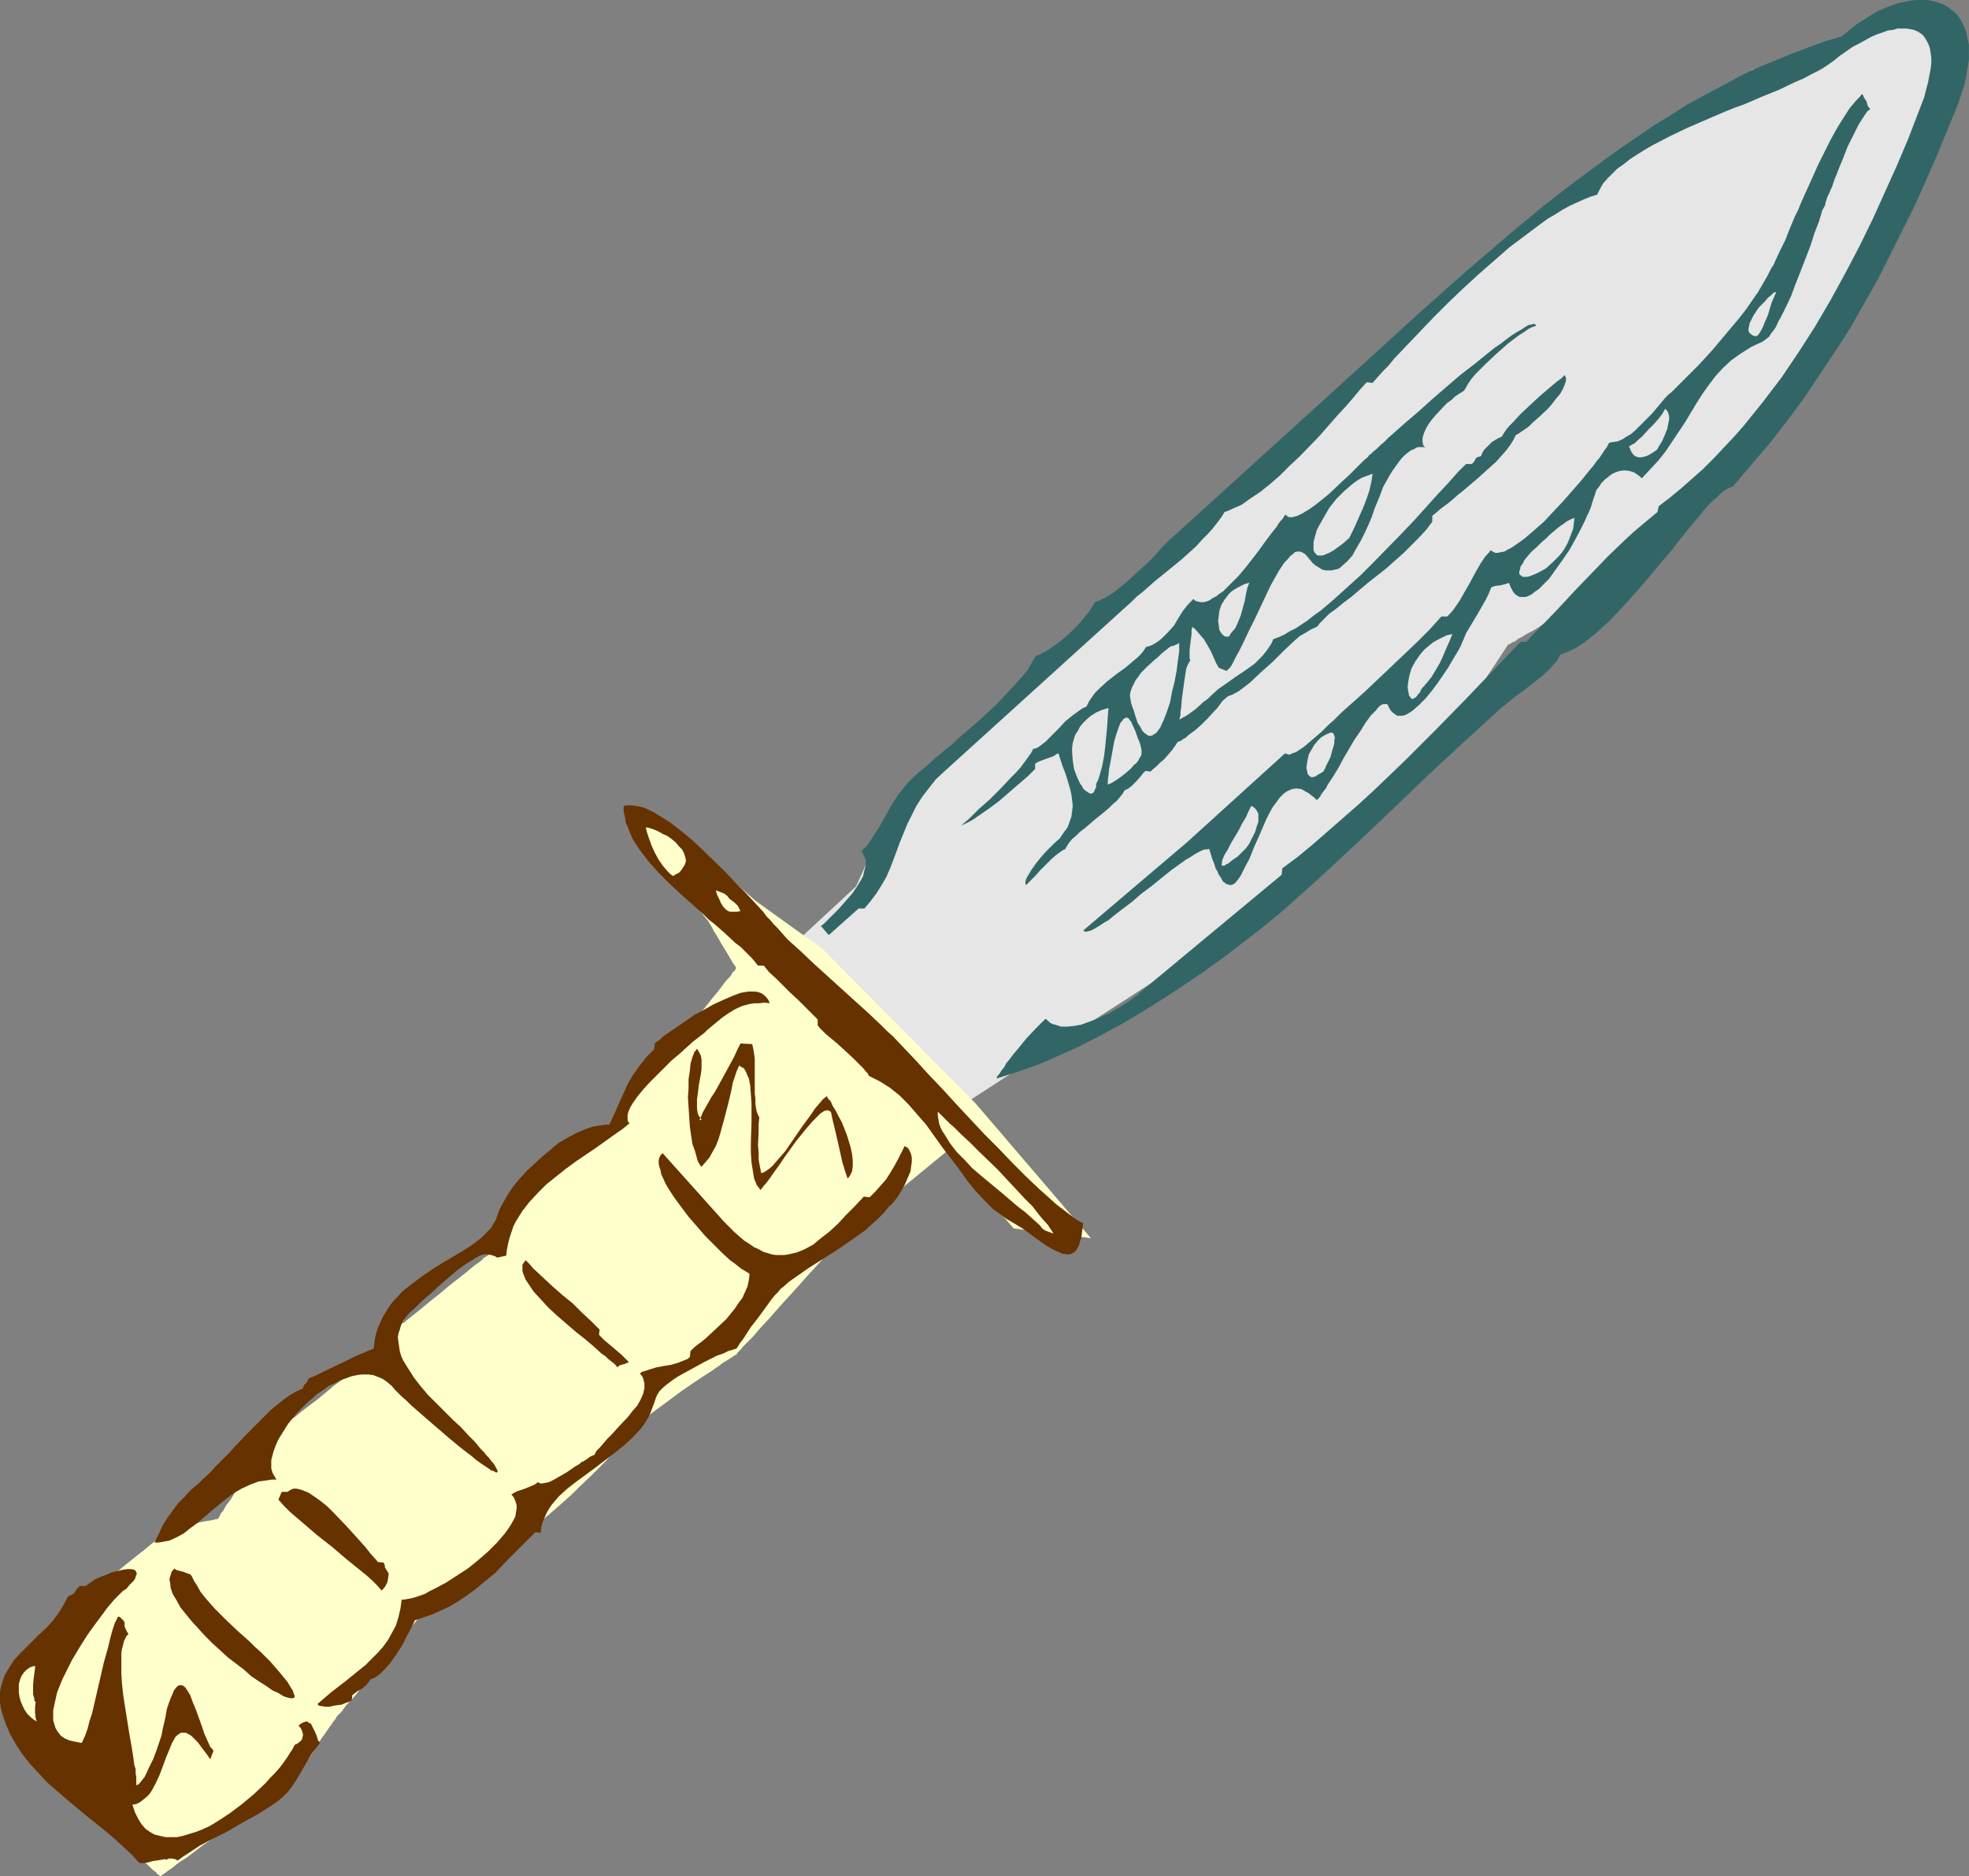 <?xml version="1.0" encoding="UTF-8" standalone="no"?>
<svg
   version="1.0"
   width="129.724mm"
   height="123.604mm"
   id="svg28"
   sodipodi:docname="Knife 4.wmf"
   xmlns:inkscape="http://www.inkscape.org/namespaces/inkscape"
   xmlns:sodipodi="http://sodipodi.sourceforge.net/DTD/sodipodi-0.dtd"
   xmlns="http://www.w3.org/2000/svg"
   xmlns:svg="http://www.w3.org/2000/svg">
  <rect width="100%" height="100%" fill="#808080" stroke="none"/>
  <sodipodi:namedview
     id="namedview28"
     pagecolor="#ffffff"
     bordercolor="#000000"
     borderopacity="0.25"
     inkscape:showpageshadow="2"
     inkscape:pageopacity="0.0"
     inkscape:pagecheckerboard="0"
     inkscape:deskcolor="#d1d1d1"
     inkscape:document-units="mm" />
  <defs
     id="defs1">
    <pattern
       id="WMFhbasepattern"
       patternUnits="userSpaceOnUse"
       width="6"
       height="6"
       x="0"
       y="0" />
  </defs>
  <path
     style="fill:#e6e6e6;fill-opacity:1;fill-rule:evenodd;stroke:none"
     d="m 197.637,235.118 15.514,-14.382 8.242,-18.098 26.341,-24.077 28.765,-28.925 35.875,-28.764 L 345.824,88.391 377.982,58.335 410.302,36.52 436.481,17.29 467.67,7.756 482.052,2.909 v 0 l 0.162,0.162 0.162,0.485 0.162,0.323 0.323,0.646 0.323,0.646 0.323,0.808 0.323,0.808 0.646,1.939 0.646,2.262 0.323,2.424 0.162,2.747 v 0.646 l -0.162,0.808 -0.323,1.778 -0.646,2.101 -0.646,2.262 -0.97,2.262 -0.97,2.424 -2.262,4.848 -1.131,2.262 -0.97,2.262 -1.131,1.939 -0.808,1.778 -0.485,0.808 -0.323,0.646 -0.323,0.646 -0.323,0.485 -0.162,0.323 -0.162,0.323 v 0.162 l -0.162,0.162 L 461.691,78.696 442.622,105.197 h -0.162 l -0.162,0.323 -0.485,0.162 -0.485,0.323 -0.646,0.485 -0.646,0.485 -0.97,0.646 -0.97,0.646 -0.97,0.808 -1.131,0.808 -2.424,1.778 -2.747,1.939 -2.586,2.101 -2.586,2.101 -2.747,2.262 -2.424,2.262 -2.101,2.101 -0.97,1.131 -0.97,0.97 -0.646,0.97 -0.646,0.97 -0.485,0.808 -0.485,0.97 -0.162,0.646 -0.162,0.808 -0.162,0.646 -0.162,0.808 -0.485,0.808 -0.808,0.97 -0.808,0.97 -1.131,1.131 -1.131,0.97 -1.293,1.293 -1.454,0.97 -1.454,1.293 -3.232,2.424 -3.394,2.424 -3.555,2.424 -3.555,2.262 -3.555,2.262 -1.616,0.97 -1.616,0.97 -1.454,0.97 -1.293,0.808 -1.293,0.646 -1.293,0.808 -0.97,0.485 -0.808,0.646 -0.808,0.323 -0.485,0.323 -0.323,0.162 h -0.162 l -19.069,28.925 -31.027,26.501 -31.027,23.916 -33.613,21.653 -26.179,16.967 z"
     id="path1" />
  <path
     style="fill:#ffffcc;fill-opacity:1;fill-rule:evenodd;stroke:none"
     d="m 204.747,236.249 -16.645,-11.958 -19.069,-16.806 -11.958,-2.424 19.069,24.077 h 0.162 l 0.162,0.485 0.323,0.485 0.485,0.808 0.485,0.97 0.646,0.97 1.293,2.262 1.293,2.101 0.646,1.131 0.485,0.808 0.485,0.808 0.485,0.646 0.162,0.323 0.162,0.162 h -0.162 l -0.162,0.323 -0.162,0.323 -0.485,0.323 -0.323,0.646 -0.485,0.646 -0.646,0.646 -0.646,0.808 -1.454,1.939 -1.616,1.939 -1.778,2.262 -1.778,2.101 -1.778,2.262 -1.778,2.262 -1.616,1.939 -1.454,1.939 -0.646,0.808 -0.485,0.646 -0.485,0.646 -0.485,0.485 -0.323,0.485 -0.323,0.323 -0.162,0.162 v 0 0.162 l -0.162,0.162 -0.162,0.162 -0.323,0.485 -0.323,0.323 -0.323,0.646 -0.97,1.131 -1.131,1.454 -1.131,1.778 -2.586,3.555 -2.747,3.393 -1.131,1.616 -1.131,1.454 -0.808,1.293 -0.485,0.485 -0.162,0.485 -0.485,0.485 -0.162,0.162 v 0.162 h -0.162 v 0 l -0.646,0.162 -0.808,0.323 -1.131,0.323 -1.293,0.485 -1.454,0.485 -1.616,0.485 -1.616,0.646 -3.394,1.454 -1.616,0.808 -1.454,0.808 -1.454,0.808 -0.97,0.97 -0.97,0.808 -0.646,0.97 -0.485,0.97 -0.485,1.131 -1.131,2.585 -2.424,5.656 -0.646,1.293 -0.485,1.293 -0.323,1.131 -0.485,0.97 -0.323,0.808 -0.162,0.646 -0.162,0.323 v 0.162 h -0.162 l -0.162,0.162 -0.323,0.323 -0.485,0.323 -0.485,0.485 -0.646,0.485 -0.808,0.485 -0.808,0.808 -1.778,1.293 -1.939,1.616 -2.262,1.778 -2.262,1.778 -2.101,1.778 -2.262,1.778 -1.939,1.616 -1.778,1.454 -0.808,0.646 -1.454,1.131 -0.485,0.485 -0.485,0.162 -0.323,0.323 -0.162,0.162 v 0.162 h -0.162 l -0.323,0.323 -0.485,0.485 -0.646,0.646 -0.646,0.808 -0.808,0.646 -3.555,3.555 -0.808,0.808 -0.808,0.808 -0.485,0.646 -0.485,0.485 -0.323,0.162 v 0.162 h -0.162 l -0.162,0.162 -0.323,0.323 -0.323,0.323 -0.485,0.323 -0.646,0.485 -0.646,0.485 -0.646,0.646 -1.778,1.293 -1.778,1.293 -3.878,3.232 -4.04,3.07 -1.778,1.454 -1.616,1.131 -0.646,0.646 -0.646,0.485 -0.646,0.485 -0.485,0.323 -0.485,0.323 -0.162,0.162 -0.162,0.162 h -0.162 v 0.162 l -0.162,0.162 -0.162,0.323 -0.162,0.323 -0.808,1.131 -0.97,1.454 -0.97,1.616 -1.293,1.778 -5.333,7.918 -1.131,1.939 -1.131,1.454 -0.485,0.808 -0.323,0.646 -0.485,0.485 -0.323,0.646 -0.162,0.323 -0.162,0.323 -0.162,0.162 v 0 l -0.162,0.162 H 53.651 l -0.485,0.162 -0.808,0.162 -0.97,0.162 -0.97,0.162 -2.262,0.485 -2.101,0.485 -0.97,0.162 -0.97,0.162 -0.808,0.162 -0.485,0.162 h -0.485 v 0 l -0.162,0.162 -0.162,0.162 -0.485,0.323 -0.485,0.323 -0.485,0.485 -0.808,0.646 -0.646,0.646 -0.97,0.808 -1.939,1.616 -2.262,1.778 -2.424,1.939 -4.848,4.04 -2.424,1.939 -2.101,1.939 -1.131,0.808 -0.97,0.808 -0.808,0.646 -0.808,0.646 -0.646,0.646 -0.646,0.485 -0.485,0.323 -0.323,0.323 -0.323,0.162 v 0 0.162 l -0.162,0.162 -0.162,0.323 -0.162,0.323 -0.323,0.485 -0.323,0.646 -0.808,1.454 -0.808,1.616 -0.97,1.778 -4.525,7.918 -0.97,1.778 -0.808,1.616 -0.808,1.454 -0.323,0.485 -0.323,0.485 -0.162,0.485 -0.162,0.323 -0.162,0.162 v 0 h 0.162 v 0.323 l 0.323,0.323 0.162,0.485 0.485,0.646 0.485,0.646 0.485,0.97 0.485,0.808 1.293,1.939 1.454,2.262 1.454,2.424 1.616,2.424 1.454,2.585 1.616,2.424 1.293,2.101 1.293,2.101 0.646,0.808 0.485,0.808 0.485,0.646 0.323,0.646 0.323,0.485 0.323,0.323 v 0.323 h 0.162 v 0 l 0.162,0.162 0.162,0.323 0.485,0.323 0.323,0.323 0.485,0.485 1.293,1.131 1.454,1.131 1.616,1.454 3.555,3.07 3.394,3.232 1.778,1.293 1.454,1.293 1.131,1.131 0.485,0.323 0.485,0.485 0.323,0.323 0.323,0.162 0.162,0.162 v 0 h 0.162 l 0.162,-0.162 0.485,-0.323 0.646,-0.485 0.646,-0.485 0.97,-0.646 0.97,-0.808 1.131,-0.808 1.293,-0.808 1.293,-0.97 2.747,-2.101 3.07,-2.101 3.07,-2.262 3.232,-2.262 2.909,-2.101 2.909,-2.101 1.293,-0.97 1.131,-0.808 1.293,-0.808 0.97,-0.808 0.808,-0.646 0.808,-0.485 0.646,-0.485 0.485,-0.323 0.162,-0.162 0.162,-0.162 v 0 h 0.162 l 0.162,-0.485 0.485,-0.808 0.646,-0.808 0.808,-1.131 0.808,-1.293 1.778,-2.585 1.616,-2.747 0.808,-1.131 0.808,-1.131 0.646,-0.97 0.485,-0.646 0.323,-0.485 v -0.162 0 h 0.162 l 0.162,-0.323 0.323,-0.323 0.323,-0.646 0.646,-0.646 0.646,-0.646 0.646,-0.97 0.808,-0.97 0.97,-0.97 0.97,-1.131 1.939,-2.424 2.101,-2.585 2.262,-2.747 2.262,-2.747 2.101,-2.585 2.101,-2.424 1.778,-2.262 0.808,-0.97 0.646,-0.808 0.646,-0.808 0.646,-0.646 0.323,-0.485 0.323,-0.485 0.323,-0.162 v -0.162 h 0.162 l 0.162,-0.162 0.323,-0.323 0.646,-0.323 0.485,-0.485 0.808,-0.646 0.97,-0.646 0.97,-0.808 0.97,-0.646 1.131,-0.808 2.424,-1.939 2.586,-1.939 2.586,-1.939 2.747,-2.101 2.586,-1.939 2.424,-1.778 1.131,-0.97 0.97,-0.808 0.97,-0.646 0.97,-0.646 0.808,-0.646 0.646,-0.485 0.485,-0.323 0.323,-0.323 0.323,-0.162 v -0.162 h 0.162 l 0.162,-0.162 0.162,-0.162 0.323,-0.323 0.323,-0.162 0.485,-0.485 1.131,-0.97 1.293,-1.131 1.454,-1.293 1.616,-1.454 1.616,-1.616 3.394,-3.232 1.616,-1.616 1.454,-1.454 1.454,-1.616 1.131,-1.293 0.97,-1.131 0.323,-0.646 0.162,-0.485 0.323,-0.485 0.485,-0.485 0.485,-0.646 0.646,-0.646 0.808,-0.646 0.808,-0.808 1.939,-1.616 2.262,-1.778 2.424,-1.778 5.01,-3.717 2.586,-1.778 2.424,-1.616 2.262,-1.454 1.131,-0.808 0.97,-0.646 0.808,-0.646 0.808,-0.485 0.808,-0.485 0.485,-0.323 0.485,-0.323 0.485,-0.323 h 0.162 l 0.162,-0.162 v 0 l 0.162,-0.323 0.323,-0.323 0.485,-0.485 0.646,-0.808 0.646,-0.646 0.808,-0.808 0.97,-0.97 0.97,-1.131 0.97,-1.131 2.262,-2.424 2.262,-2.585 4.848,-5.333 2.424,-2.747 2.262,-2.424 1.939,-2.262 0.97,-0.97 0.646,-0.808 0.808,-0.808 0.485,-0.646 0.485,-0.485 0.323,-0.485 0.323,-0.162 v -0.162 l 26.341,-21.653 16.645,19.23 19.23,2.424 -28.765,-33.611 z"
     id="path2" />
  <path
     style="fill:#663200;fill-opacity:1;fill-rule:evenodd;stroke:none"
     d="m 193.435,230.916 -0.808,-0.808 -0.808,-0.97 -0.97,-0.97 -0.808,-1.131 -2.101,-2.262 -2.262,-2.424 -2.586,-2.585 -2.586,-2.747 -5.494,-5.333 -2.747,-2.585 -2.747,-2.262 -2.747,-2.101 -1.293,-0.808 -1.293,-0.808 -1.293,-0.808 -1.293,-0.646 -1.131,-0.485 -1.131,-0.323 -0.97,-0.162 -1.131,-0.162 h -0.97 l -0.97,0.162 v 1.454 l 0.323,1.293 0.162,1.293 0.646,1.454 0.485,1.293 0.646,1.454 0.808,1.293 0.97,1.454 2.101,2.747 2.424,2.747 2.747,2.747 2.747,2.585 5.818,5.171 1.293,1.293 1.454,1.131 2.747,2.424 2.424,2.262 1.293,0.97 1.939,1.939 0.97,0.97 0.808,0.97 0.646,0.808 h 1.454 l 1.293,1.616 1.778,1.616 1.778,1.778 1.778,1.778 1.939,1.778 1.778,1.778 1.616,1.616 0.808,0.808 0.646,0.646 v 1.454 l 0.485,0.646 0.646,0.646 0.808,0.808 0.97,0.808 1.939,1.616 1.939,1.778 1.939,1.778 1.778,1.778 0.808,0.808 0.646,0.808 0.485,0.485 0.323,0.646 1.293,0.646 1.293,0.646 1.293,0.808 1.293,0.808 2.424,1.939 2.262,2.262 2.101,2.424 2.262,2.585 4.04,5.656 4.202,5.494 1.939,2.747 2.101,2.585 2.262,2.424 2.101,2.101 2.424,1.778 1.131,0.808 1.131,0.646 1.616,0.97 1.293,0.808 3.07,2.262 2.747,1.939 1.454,0.808 1.293,0.646 1.131,0.485 1.131,0.162 h 0.646 l 0.485,-0.162 0.323,-0.162 0.485,-0.323 0.485,-0.485 0.323,-0.646 0.323,-0.646 0.162,-0.808 0.323,-0.808 0.162,-1.131 0.162,-1.293 0.162,-1.293 -1.293,-0.646 -1.131,-0.808 -1.293,-0.97 -1.454,-1.131 -1.293,-0.97 -1.454,-1.293 -1.616,-1.454 -1.454,-1.293 -3.232,-3.07 -3.394,-3.393 -3.394,-3.555 -3.555,-3.555 -6.949,-7.433 -3.394,-3.717 -3.394,-3.555 -3.232,-3.555 -3.07,-3.232 -2.747,-2.909 -1.454,-1.293 -1.293,-1.293 -3.232,-3.07 -3.394,-3.07 -3.394,-3.07 -3.555,-3.232 -3.394,-3.07 -3.232,-3.07 -3.232,-2.909 z"
     id="path3" />
  <path
     style="fill:#326666;fill-opacity:1;fill-rule:evenodd;stroke:none"
     d="m 295.566,209.748 -25.856,21.977 0.323,0.162 0.323,0.162 0.646,-0.162 0.646,-0.162 0.646,-0.323 0.808,-0.485 0.808,-0.485 0.97,-0.646 1.131,-0.646 0.97,-0.808 2.262,-1.778 2.586,-1.939 2.424,-2.101 2.586,-1.939 2.586,-2.101 2.424,-1.939 2.262,-1.616 1.131,-0.808 1.131,-0.646 0.97,-0.646 0.808,-0.485 0.97,-0.485 0.808,-0.323 h 0.646 l 0.485,-0.162 0.485,1.454 0.323,1.131 0.485,1.131 0.323,1.131 0.485,0.808 0.323,0.808 0.485,0.646 0.323,0.646 0.323,0.485 0.323,0.162 0.323,0.323 0.485,0.162 0.646,0.162 0.646,-0.162 0.646,-0.485 0.646,-0.808 0.646,-0.97 0.646,-1.293 0.646,-1.293 0.808,-1.454 1.293,-3.232 1.454,-3.232 1.454,-3.393 0.808,-1.616 0.808,-1.454 0.97,-1.293 0.808,-1.131 0.97,-0.97 0.97,-0.646 1.131,-0.485 1.131,-0.162 1.131,0.162 0.646,0.323 0.485,0.323 0.646,0.323 1.454,1.131 0.646,0.646 0.323,-0.323 0.485,-0.485 0.323,-0.646 0.485,-0.646 0.646,-0.808 0.485,-0.97 1.293,-1.939 1.293,-2.101 1.293,-2.424 2.747,-4.686 1.454,-2.101 1.293,-2.101 1.293,-1.778 0.646,-0.646 0.646,-0.646 0.485,-0.646 0.485,-0.485 0.485,-0.323 0.485,-0.162 h 0.485 0.323 l 0.323,0.323 0.162,0.485 0.485,0.808 0.485,0.485 0.646,0.485 0.485,0.323 h 0.646 0.646 l 0.646,-0.162 0.646,-0.323 0.808,-0.485 0.646,-0.485 1.454,-1.293 1.616,-1.616 1.454,-1.778 1.454,-1.939 1.454,-2.101 1.293,-1.939 1.131,-1.939 0.97,-1.616 0.485,-0.808 0.323,-0.646 0.323,-0.646 0.162,-0.485 0.162,-0.323 0.162,-0.323 0.646,-1.616 0.97,-1.616 1.939,-3.232 1.939,-3.393 0.808,-1.616 0.646,-1.616 0.485,-0.162 0.485,-0.162 1.293,-0.162 1.293,-0.323 0.485,-0.162 0.323,-0.162 0.485,1.131 0.485,0.97 0.485,0.646 0.646,0.485 0.646,0.323 h 0.646 0.808 l 0.808,-0.323 0.646,-0.323 0.808,-0.646 0.97,-0.646 0.808,-0.808 0.808,-0.808 0.97,-0.97 1.616,-2.262 1.616,-2.262 1.778,-2.585 1.454,-2.585 1.293,-2.424 1.131,-2.262 0.485,-1.131 0.485,-0.97 0.323,-0.808 0.323,-0.808 0.162,-0.646 0.162,-0.485 0.323,-0.97 0.323,-0.97 0.323,-0.97 0.646,-0.808 0.646,-0.97 0.808,-0.808 0.808,-0.646 0.808,-0.646 0.97,-0.485 0.97,-0.323 0.97,-0.162 h 0.808 l 0.97,0.162 0.97,0.323 0.97,0.646 0.97,0.808 2.101,-2.262 2.101,-2.262 1.778,-2.262 1.616,-2.424 1.616,-2.424 1.616,-2.424 2.909,-4.848 1.454,-2.262 1.616,-2.262 1.616,-2.101 1.778,-1.939 2.101,-1.939 2.262,-1.616 1.293,-0.808 1.293,-0.808 1.293,-0.646 1.454,-0.646 0.485,-0.323 0.646,-0.485 0.646,-0.485 0.485,-0.808 0.646,-0.808 0.646,-0.97 0.485,-1.131 0.646,-1.131 1.293,-2.585 1.293,-2.747 1.131,-3.07 1.293,-3.232 2.424,-6.302 0.97,-3.07 1.131,-2.909 0.808,-2.747 0.646,-1.131 0.323,-1.293 0.323,-0.97 0.485,-0.97 0.323,-0.808 0.323,-0.646 0.323,-0.97 0.323,-0.97 0.485,-1.131 0.485,-1.293 1.131,-2.747 1.131,-2.909 1.454,-2.909 1.293,-2.585 0.808,-1.293 0.646,-0.97 0.646,-0.97 0.808,-0.646 -0.323,-0.323 -0.323,-0.485 -0.323,-1.131 -0.646,-0.97 -0.162,-0.485 -0.323,-0.323 -0.646,0.808 -0.808,0.808 -1.616,1.939 -1.454,2.262 -1.616,2.585 -1.616,2.909 -1.454,2.909 -1.616,3.232 -1.454,3.232 -2.909,6.464 -0.646,1.616 -0.808,1.616 -1.293,3.07 -1.131,2.909 -1.293,2.585 -1.131,2.424 -0.485,1.131 -0.646,0.97 -0.97,1.939 -1.131,1.939 -1.131,1.939 -1.454,2.101 -1.454,2.101 -1.616,2.101 -3.394,4.04 -3.394,4.04 -3.555,3.878 -1.778,1.778 -1.778,1.778 -1.616,1.616 -1.454,1.454 -0.808,0.646 -0.808,0.808 -0.808,0.97 -0.808,0.97 -1.778,2.101 -2.101,2.101 -1.939,1.939 -1.131,0.97 -1.131,0.646 -0.97,0.646 -1.131,0.485 -0.97,0.162 -1.131,0.162 -0.323,0.485 -0.323,0.646 -0.485,0.646 -0.646,0.97 -0.646,0.97 -0.808,0.97 -0.808,1.131 -0.97,1.131 -1.939,2.424 -2.262,2.585 -2.262,2.585 -2.424,2.585 -2.424,2.585 -2.586,2.262 -2.262,1.939 -1.131,0.808 -1.131,0.808 -0.97,0.646 -0.97,0.485 -0.808,0.485 -0.97,0.162 -0.646,0.162 h -0.646 l -0.646,-0.323 -0.485,-0.323 -0.646,0.808 -0.646,0.646 -1.293,1.939 -1.293,2.262 -1.293,2.424 -1.293,2.262 -1.293,2.262 -1.454,2.101 -0.808,0.97 -0.808,0.808 h -1.454 l -2.909,3.232 -3.232,3.232 -6.464,6.141 -6.302,5.979 -3.07,2.747 -3.07,2.747 -0.485,0.485 -0.646,0.646 -0.808,0.808 -0.97,0.808 -1.939,1.939 -2.262,1.939 -2.101,1.778 -0.97,0.646 -0.97,0.646 -0.97,0.323 -0.646,0.323 -0.646,-0.162 -0.485,-0.162 z"
     id="path4" />
  <path
     style="fill:#326666;fill-opacity:1;fill-rule:evenodd;stroke:none"
     d="m 301.545,173.228 -0.808,0.808 -1.131,0.808 -1.939,1.778 -1.131,0.808 -1.131,0.808 -0.97,0.485 -0.808,0.485 0.162,-0.485 0.162,-0.646 v -0.97 l 0.162,-0.808 0.162,-2.101 0.323,-2.424 0.323,-2.262 0.323,-2.101 0.162,-0.97 0.323,-0.808 0.323,-0.646 0.323,-0.485 v -0.162 l -0.162,-0.323 v -0.323 -0.485 -1.293 l 0.323,-2.747 0.162,-1.131 v -1.131 l 0.162,-0.485 v -0.323 l 0.485,0.323 0.485,0.485 0.97,1.131 0.97,1.131 0.97,1.616 0.808,1.454 0.646,1.454 0.646,1.454 0.646,1.131 1.939,0.808 0.485,-0.485 0.485,-0.485 0.485,-0.808 0.485,-0.97 0.485,-0.97 0.646,-1.131 1.131,-2.262 1.293,-2.747 1.454,-2.909 2.747,-5.817 1.293,-2.747 1.454,-2.585 0.646,-1.131 0.646,-0.97 0.646,-0.97 0.808,-0.808 0.646,-0.808 0.646,-0.485 0.485,-0.485 0.646,-0.162 h 0.646 l 0.485,0.162 0.646,0.323 0.485,0.485 0.808,0.97 0.808,0.97 0.808,0.646 0.808,0.485 0.808,0.485 0.808,0.162 h 0.646 0.808 l 0.646,-0.162 0.808,-0.162 0.646,-0.323 0.485,-0.485 1.293,-1.131 1.293,-1.454 0.97,-1.778 1.131,-1.939 0.97,-1.939 0.97,-2.101 0.808,-1.939 0.646,-1.939 0.808,-1.939 0.323,-0.808 0.323,-0.808 0.646,-1.778 0.808,-1.454 0.808,-1.454 0.808,-1.293 0.808,-1.131 0.808,-1.131 0.646,-0.808 0.808,-0.808 0.808,-0.646 0.646,-0.485 0.808,-0.323 0.485,-0.323 0.646,-0.162 h 0.646 0.485 l 0.485,0.162 -0.485,-0.646 -0.162,-0.808 v -0.97 l 0.323,-1.131 0.485,-1.131 0.646,-1.131 0.808,-1.131 0.97,-1.131 1.939,-2.101 0.97,-0.97 1.131,-0.808 0.808,-0.808 0.97,-0.646 0.808,-0.485 0.485,-0.323 0.485,-0.808 0.646,-1.131 0.808,-1.131 0.97,-1.131 1.131,-1.131 1.293,-1.293 2.747,-2.585 2.747,-2.424 1.454,-1.131 1.293,-0.97 1.293,-0.808 1.131,-0.808 0.97,-0.485 0.97,-0.323 -0.162,-0.323 -0.485,-0.162 -0.485,0.162 -0.808,0.162 -0.808,0.485 -0.97,0.646 -1.131,0.646 -1.293,0.808 -1.293,0.97 -1.454,1.131 -1.454,0.97 -1.616,1.293 -3.394,2.747 -3.555,2.747 -6.949,5.979 -3.394,3.07 -3.232,2.747 -1.454,1.293 -1.454,1.293 -1.293,1.131 -1.131,1.131 -0.97,0.808 -0.97,0.97 -0.808,0.646 -0.646,0.646 -0.323,0.162 -0.323,0.485 -0.97,0.808 -1.131,1.131 -1.293,1.293 -1.454,1.454 -1.616,1.454 -3.232,3.07 -1.778,1.454 -1.616,1.293 -1.616,1.131 -1.616,0.97 -1.293,0.646 -0.646,0.162 -0.485,0.162 h -0.646 -0.323 l -0.485,-0.323 -0.323,-0.323 -0.323,0.323 -0.162,0.323 -0.323,0.485 -0.485,0.485 -0.485,0.646 -0.485,0.808 -0.646,0.808 -0.646,0.808 -1.454,1.939 -1.616,2.262 -3.394,4.363 -1.778,2.101 -1.939,1.939 -1.778,1.778 -0.97,0.646 -0.808,0.646 -0.97,0.485 -0.646,0.485 -0.808,0.323 -0.808,0.162 h -0.646 l -0.646,-0.162 -0.646,-0.162 -0.485,-0.485 -1.293,1.293 -1.293,1.616 -1.131,1.778 -1.131,1.939 -1.454,1.616 -1.616,1.616 -0.808,0.646 -0.97,0.646 -0.97,0.485 -1.131,0.323 -0.646,0.97 -0.646,0.808 -0.808,0.808 -0.97,0.808 -2.101,1.778 -2.262,1.616 -2.262,1.778 -2.101,1.939 -0.97,0.97 -0.808,1.131 -0.646,0.97 -0.646,1.293 -0.808,0.323 -0.97,0.646 -1.778,1.293 -1.778,1.454 -1.616,1.778 -1.616,1.616 -1.616,1.616 -0.646,0.485 -0.808,0.646 -0.808,0.485 -0.808,0.162 -0.485,0.97 -0.808,1.131 -0.808,1.131 -0.97,1.293 -1.131,1.293 -1.293,1.293 -2.586,2.747 -2.747,2.747 -2.747,2.424 -1.131,1.131 -1.131,1.131 -1.131,0.97 -0.97,0.808 1.131,-0.485 0.97,-0.485 1.131,-0.646 1.131,-0.808 2.586,-1.778 2.586,-1.939 2.424,-2.101 2.424,-2.101 1.131,-0.97 1.131,-0.97 0.97,-0.97 0.808,-0.808 v -1.293 l 0.485,-0.323 0.646,-0.323 3.555,-1.293 0.646,-0.485 0.485,-0.162 0.97,3.07 0.646,1.616 0.485,1.454 0.808,2.747 0.323,1.454 0.162,1.293 0.162,1.454 -0.162,1.293 -0.162,1.293 -0.485,1.454 -0.485,1.293 -0.97,1.293 -0.97,1.454 -1.454,1.293 -0.323,0.323 -0.485,0.485 -0.485,0.485 -0.646,0.646 -1.293,1.454 -1.293,1.616 -1.131,1.616 -0.485,0.808 -0.485,0.808 -0.323,0.646 -0.162,0.646 v 0.485 l 0.162,0.323 0.485,-0.485 0.485,-0.485 0.646,-0.646 0.646,-0.646 1.293,-1.454 1.293,-1.293 1.454,-1.454 1.293,-1.131 0.485,-0.323 0.646,-0.485 0.485,-0.323 0.485,-0.162 0.485,-0.808 0.485,-0.808 0.808,-0.97 0.97,-0.808 0.97,-0.97 1.293,-0.97 2.424,-2.101 2.424,-1.939 1.131,-0.97 0.97,-0.97 0.97,-0.808 0.808,-0.97 0.646,-0.808 0.485,-0.808 0.97,-0.485 0.808,-0.646 0.646,-0.646 0.646,-0.646 0.97,-1.131 0.485,-0.646 0.646,-0.646 1.293,0.162 0.646,-0.646 0.808,-0.646 0.97,-0.97 0.97,-0.808 1.939,-2.262 0.808,-1.131 0.646,-0.97 0.646,-0.162 0.646,-0.485 0.646,-0.323 0.646,-0.646 1.778,-1.293 1.616,-1.454 1.616,-1.616 1.454,-1.616 0.646,-0.646 0.485,-0.646 0.485,-0.646 0.323,-0.485 1.454,-1.293 1.293,-0.485 1.454,-0.808 1.293,-0.97 1.454,-1.131 2.747,-2.585 2.909,-2.585 2.747,-2.747 2.747,-2.585 1.293,-1.131 1.454,-0.808 1.293,-0.808 1.454,-0.646 0.323,-0.323 0.485,-0.646 0.97,-0.97 1.293,-1.293 1.778,-1.293 1.778,-1.454 1.939,-1.454 2.101,-1.778 2.101,-1.778 4.525,-3.555 4.363,-3.878 1.939,-1.939 1.939,-1.939 1.778,-1.939 1.454,-1.939 v -1.454 l 0.97,-0.808 1.131,-0.97 1.293,-0.97 0.646,-0.485 0.808,-0.646 1.454,-1.293 1.616,-1.293 3.232,-2.747 3.232,-2.909 1.454,-1.293 1.293,-1.454 1.293,-1.454 0.97,-1.293 0.808,-1.293 0.646,-1.293 0.485,-0.162 0.646,-0.485 0.97,-0.646 1.131,-0.808 0.97,-0.97 1.293,-1.131 2.424,-2.262 1.131,-1.293 0.97,-1.293 0.97,-1.131 0.646,-1.131 0.485,-1.131 0.323,-0.97 v -0.485 -0.323 l -0.162,-0.323 -0.162,-0.323 -0.808,0.808 -1.131,0.808 -2.101,1.778 -2.262,1.939 -4.525,4.201 -1.939,2.101 -0.97,0.97 -0.808,0.97 -0.646,0.97 -0.485,0.808 -0.808,0.323 -0.808,0.485 -0.808,0.485 -0.646,0.646 -0.646,0.646 -0.646,0.646 -0.485,0.808 -0.323,0.808 -0.646,0.162 -0.323,0.162 -0.323,0.162 v 0.162 l -0.323,0.485 -0.162,0.323 -0.485,0.485 h -1.454 l -0.97,0.97 -1.131,1.131 -1.131,1.293 -1.293,1.454 -2.586,2.747 -2.747,3.07 -3.07,3.393 -3.232,3.393 -6.626,6.787 -3.394,3.393 -3.394,3.07 -3.394,3.07 -3.232,2.747 -1.616,1.131 -1.616,1.293 -1.454,0.97 -1.454,0.97 -1.616,0.808 -1.293,0.808 -1.454,0.646 -1.293,0.485 -0.485,1.131 -0.646,0.97 -0.808,1.131 -0.808,0.97 -1.939,1.939 -2.262,1.616 -2.424,1.616 -2.262,1.616 -2.101,1.454 z"
     id="path5" />
  <path
     style="fill:#326666;fill-opacity:1;fill-rule:evenodd;stroke:none"
     d="m 458.62,9.049 -4.363,1.293 -4.363,1.616 -4.202,1.616 -4.363,1.778 -4.363,1.778 -4.202,2.101 -4.202,2.262 -4.202,2.262 -4.202,2.262 -4.04,2.585 -4.202,2.585 -4.04,2.747 -4.04,2.747 -4.04,2.909 -8.08,5.979 -7.918,6.141 -7.757,6.464 -7.757,6.625 -7.595,6.625 -7.595,6.787 -7.434,6.787 -7.272,6.625 -7.272,6.625 -38.461,34.904 -1.131,0.97 -0.97,0.97 -1.131,1.131 -1.131,1.293 -2.424,2.585 -2.747,2.424 -2.586,2.424 -1.454,1.131 -1.293,1.131 -1.293,0.808 -1.293,0.808 -1.293,0.646 -1.293,0.485 -0.323,0.646 -0.646,0.97 -0.646,0.97 -0.808,0.97 -1.778,2.101 -2.101,2.101 -2.262,1.939 -2.262,1.616 -1.131,0.808 -0.97,0.485 -0.97,0.485 -0.808,0.323 -0.485,0.808 -0.485,0.808 -1.131,1.939 -1.616,1.939 -1.778,1.939 -1.939,2.101 -2.101,2.262 -4.525,4.201 -4.686,4.04 -2.262,2.101 -2.262,1.778 -2.101,1.778 -1.939,1.778 -1.778,1.454 -1.454,1.293 -1.131,1.131 -0.97,1.131 -1.778,2.262 -1.616,2.585 -1.454,2.585 -1.454,2.585 -1.454,2.262 -1.454,2.262 -0.808,0.808 -0.808,0.808 0.485,0.485 0.162,0.646 0.323,0.485 0.162,0.646 v 1.293 l -0.323,1.131 -0.323,1.454 -0.808,1.454 -0.808,1.293 -0.97,1.454 -2.262,2.585 -1.131,1.293 -1.131,1.131 -0.97,0.97 -0.97,0.97 -0.808,0.808 -0.646,0.485 1.939,2.262 7.434,-6.625 h 1.454 l 1.616,-1.939 1.454,-1.939 1.293,-2.101 1.131,-1.939 0.97,-2.262 0.808,-2.101 1.616,-4.363 1.778,-4.363 1.131,-2.262 1.131,-2.262 1.454,-2.262 1.616,-2.101 1.778,-2.262 2.262,-2.101 46.702,-42.337 1.131,-1.131 1.454,-1.131 1.454,-1.293 1.454,-1.293 3.394,-2.747 3.555,-2.909 3.394,-3.07 1.454,-1.616 1.454,-1.454 1.293,-1.454 1.131,-1.454 0.97,-1.293 0.808,-1.293 0.97,-0.323 0.97,-0.485 2.262,-0.97 2.262,-1.616 2.424,-1.616 2.424,-1.939 2.424,-2.101 2.424,-2.424 2.586,-2.424 4.848,-5.009 2.262,-2.585 2.262,-2.585 2.101,-2.262 1.939,-2.262 1.616,-1.939 1.616,-1.778 1.454,0.162 1.293,-1.454 1.293,-1.454 1.454,-1.454 1.293,-1.616 3.07,-3.232 3.394,-3.555 3.394,-3.555 3.555,-3.555 3.717,-3.555 3.878,-3.555 3.878,-3.393 3.878,-3.393 3.878,-2.909 3.878,-2.909 1.778,-1.293 1.939,-1.131 1.778,-1.131 1.778,-0.97 1.778,-0.808 1.778,-0.808 1.616,-0.646 1.616,-0.485 0.646,-1.293 0.808,-1.454 1.131,-1.293 1.131,-1.131 1.293,-1.293 1.616,-1.131 1.616,-1.293 1.778,-1.131 1.778,-1.131 1.939,-1.131 4.363,-2.262 4.363,-2.101 9.373,-4.04 2.424,-0.97 2.262,-0.808 4.525,-1.939 4.363,-1.778 4.04,-1.939 1.939,-0.808 1.778,-0.97 1.616,-0.808 1.454,-0.808 1.454,-0.97 1.131,-0.808 1.616,-1.293 1.616,-1.131 1.616,-1.131 1.616,-0.808 1.454,-0.808 1.454,-0.808 1.454,-0.646 1.454,-0.485 1.293,-0.485 1.293,-0.162 1.131,-0.323 h 1.131 1.131 l 0.97,0.162 0.808,0.162 0.808,0.323 0.808,0.485 0.646,0.485 0.485,0.646 0.485,0.808 0.485,0.97 0.323,0.97 0.162,1.131 0.162,1.131 v 1.454 l -0.162,1.293 -0.323,1.616 -0.323,1.778 -0.485,1.778 -0.485,1.939 -0.808,2.101 -0.808,2.101 -2.424,6.302 -2.747,6.464 -2.909,6.464 -3.07,6.787 -3.232,6.625 -3.555,6.787 -3.717,6.787 -3.878,6.625 -4.04,6.302 -4.363,6.464 -4.686,6.141 -4.686,5.817 -2.424,2.747 -2.586,2.747 -2.586,2.747 -2.586,2.585 -2.747,2.424 -2.747,2.424 -2.747,2.262 -2.747,2.101 -0.323,1.454 -1.939,1.616 -1.939,1.616 -2.101,1.778 -2.101,1.939 -4.202,4.04 -4.202,4.363 -4.202,4.363 -4.202,4.525 -4.04,4.201 -1.939,1.939 -1.778,1.939 h -1.454 l -3.232,3.393 -3.394,3.555 -3.555,3.717 -3.555,3.717 -7.434,7.595 -7.595,7.595 -7.757,7.433 -3.878,3.555 -3.878,3.393 -3.878,3.393 -3.717,3.232 -3.717,3.07 -3.717,2.747 -0.162,1.616 -35.229,29.248 -0.808,0.808 -0.97,0.646 -1.293,0.97 -1.293,0.808 -1.616,0.97 -1.616,0.97 -1.778,0.808 -1.778,0.808 -1.778,0.646 -1.778,0.646 -1.778,0.323 -1.616,0.162 h -1.616 l -1.454,-0.485 -0.646,-0.162 -0.646,-0.323 -0.485,-0.485 -0.646,-0.485 -2.424,2.424 -2.424,2.585 -2.101,2.585 -0.97,1.131 -0.97,1.293 -0.808,0.97 -0.646,1.131 -0.646,0.808 -0.485,0.808 -0.485,0.485 -0.162,0.485 v 0.162 0 l 5.01,-1.616 5.171,-1.778 5.171,-2.262 5.01,-2.262 5.333,-2.747 5.171,-2.747 5.171,-3.07 5.171,-3.232 5.171,-3.393 5.01,-3.393 5.171,-3.717 4.848,-3.717 5.01,-3.878 4.686,-3.878 4.525,-4.04 4.525,-4.04 9.05,-8.403 8.888,-8.403 8.888,-8.564 4.525,-4.201 4.363,-4.04 9.534,-8.726 0.808,-0.646 0.808,-0.646 0.97,-0.808 0.97,-0.808 2.262,-1.616 2.262,-1.778 2.262,-1.778 1.939,-1.778 0.808,-0.97 0.808,-0.808 0.485,-0.808 0.485,-0.97 1.293,-0.485 1.454,-0.646 1.616,-0.808 1.454,-0.97 1.454,-1.131 1.616,-1.293 1.616,-1.454 1.616,-1.454 3.07,-3.232 3.232,-3.555 3.232,-3.717 3.07,-3.717 3.07,-3.555 1.454,-1.939 1.293,-1.616 1.454,-1.778 1.293,-1.616 1.293,-1.454 1.131,-1.454 1.131,-1.293 1.131,-1.131 1.131,-0.97 0.808,-0.808 0.97,-0.808 0.808,-0.485 0.646,-0.323 0.646,-0.162 4.686,-5.494 4.686,-5.494 4.363,-5.656 4.202,-5.656 3.878,-5.817 3.878,-5.817 3.717,-5.817 3.394,-5.979 3.394,-5.979 3.07,-6.141 3.07,-6.141 3.07,-6.141 2.747,-6.141 2.747,-6.302 2.586,-6.302 2.586,-6.302 0.808,-2.424 0.808,-2.424 0.485,-2.262 0.323,-2.101 0.323,-1.939 v -1.939 -1.778 l -0.323,-1.454 -0.323,-1.616 -0.485,-1.293 -0.646,-1.293 -0.646,-1.131 -0.808,-0.97 -0.97,-0.808 -0.97,-0.808 -1.131,-0.646 -1.293,-0.485 L 481.406,0.323 480.113,0 h -1.454 -1.454 l -1.454,0.162 -1.616,0.323 -1.616,0.323 -1.778,0.646 -1.616,0.646 -1.778,0.808 -1.616,0.97 -1.778,1.131 -1.778,1.131 -1.778,1.454 z"
     id="path6" />
  <path
     style="fill:#e6e6e6;fill-opacity:1;fill-rule:evenodd;stroke:none"
     d="m 437.451,83.705 h -0.485 l -0.485,-0.162 -0.485,-0.323 -0.485,-0.485 -0.162,-0.646 0.162,-0.808 0.162,-0.808 0.485,-0.97 0.485,-0.97 1.293,-1.939 1.616,-1.616 0.646,-0.808 0.808,-0.646 0.646,-0.646 0.646,-0.162 -0.485,1.131 -0.646,1.454 -0.97,3.232 -0.646,1.454 -0.646,1.616 -0.646,1.131 -0.323,0.485 z"
     id="path7" />
  <path
     style="fill:#e6e6e6;fill-opacity:1;fill-rule:evenodd;stroke:none"
     d="m 412.403,112.145 -0.97,0.646 -1.131,0.646 -0.97,0.323 -0.97,0.162 -0.808,-0.162 -0.323,-0.162 -0.485,-0.323 -0.323,-0.485 -0.323,-0.485 -0.162,-0.485 -0.323,-0.646 0.323,-0.162 0.485,-0.323 0.646,-0.323 0.646,-0.646 1.293,-1.131 1.293,-1.454 1.454,-1.454 1.293,-1.454 0.97,-1.293 0.323,-0.646 0.323,-0.485 0.323,0.323 0.323,0.485 0.162,0.485 0.162,0.646 v 0.646 l -0.162,0.808 -0.323,1.616 -0.646,1.616 -0.646,1.454 -0.808,1.293 -0.323,0.646 z"
     id="path8" />
  <path
     style="fill:#e6e6e6;fill-opacity:1;fill-rule:evenodd;stroke:none"
     d="m 383.961,134.93 0.97,-0.808 0.97,-0.97 2.101,-1.778 1.131,-0.808 1.131,-0.808 0.97,-0.485 0.808,-0.323 -0.162,1.454 -0.162,1.293 -0.485,1.293 -0.485,1.293 -0.485,1.131 -0.646,1.131 -0.646,0.97 -0.808,0.97 -1.616,1.616 -1.616,1.454 -1.778,0.97 -0.646,0.323 -0.808,0.323 -0.808,0.323 -0.646,0.162 h -0.646 -0.485 l -0.323,-0.323 -0.323,-0.162 -0.162,-0.323 v -0.485 l 0.162,-0.485 0.162,-0.808 0.485,-0.646 0.485,-0.97 0.808,-0.97 0.97,-1.131 1.293,-1.131 z"
     id="path9" />
  <path
     style="fill:#e6e6e6;fill-opacity:1;fill-rule:evenodd;stroke:none"
     d="m 353.904,171.612 -0.323,0.808 -0.485,0.485 -0.323,0.485 -0.323,0.323 -0.323,0.162 -0.323,0.162 h -0.162 l -0.323,-0.162 -0.162,-0.323 -0.323,-0.323 v -0.323 l -0.162,-0.646 -0.162,-1.131 0.162,-1.454 0.323,-1.616 0.485,-1.616 0.97,-1.778 1.131,-1.616 0.646,-0.808 0.808,-0.808 0.808,-0.646 0.97,-0.808 1.131,-0.646 0.97,-0.485 1.293,-0.646 1.454,-0.323 -0.646,1.616 -0.808,1.778 -0.808,1.939 -0.808,1.778 -1.131,1.939 -0.97,1.616 -1.293,1.616 z"
     id="path10" />
  <path
     style="fill:#e6e6e6;fill-opacity:1;fill-rule:evenodd;stroke:none"
     d="m 329.664,191.972 -0.646,0.485 -0.646,0.323 -0.485,0.323 -0.485,0.323 h -0.323 l -0.323,0.162 -0.485,-0.162 -0.162,-0.162 -0.485,-0.485 -0.162,-0.808 -0.162,-0.808 0.162,-1.131 0.162,-0.97 0.323,-1.293 0.646,-1.131 0.646,-1.131 0.808,-0.97 0.97,-0.97 1.131,-0.646 1.131,-0.485 h 0.485 l 0.323,0.323 0.162,0.485 0.162,0.485 -0.162,0.646 v 0.808 l -0.485,1.616 -0.485,1.778 -0.808,1.616 -0.323,0.646 -0.162,0.485 -0.323,0.485 z"
     id="path11" />
  <path
     style="fill:#e6e6e6;fill-opacity:1;fill-rule:evenodd;stroke:none"
     d="m 310.272,211.202 -1.131,1.131 -0.97,0.97 -0.97,0.646 -0.646,0.485 -0.808,0.646 -0.485,0.162 -0.323,0.323 h -0.485 -0.162 v -0.162 l -0.162,-0.162 0.162,-0.323 v -0.485 l 0.162,-0.485 0.485,-1.131 0.808,-1.293 0.808,-1.616 0.97,-1.616 0.97,-1.616 0.808,-1.616 0.97,-1.616 0.646,-1.454 0.646,-1.293 0.646,0.323 0.485,0.485 0.323,0.485 0.323,0.646 v 0.646 0.646 0.808 l -0.323,0.808 -0.485,1.616 -0.808,1.616 -0.646,1.293 z"
     id="path12" />
  <path
     style="fill:#e6e6e6;fill-opacity:1;fill-rule:evenodd;stroke:none"
     d="m 272.942,195.204 v 0.808 l -0.323,0.646 -0.162,0.485 -0.323,0.323 -0.323,0.162 h -0.323 l -0.323,-0.162 -0.485,-0.323 -0.485,-0.323 -0.485,-0.485 -0.323,-0.646 -0.485,-0.646 -0.808,-1.778 -0.646,-1.778 -0.323,-2.101 -0.162,-2.101 v -1.131 l 0.162,-1.131 0.323,-1.131 0.323,-0.97 0.646,-0.97 0.485,-0.97 0.808,-0.97 0.97,-0.97 0.97,-0.808 1.293,-0.808 1.454,-0.646 1.616,-0.485 -0.162,2.101 -0.162,2.585 -0.485,5.009 -0.323,2.585 -0.485,2.424 -0.646,2.262 -0.323,0.97 z"
     id="path13" />
  <path
     style="fill:#e6e6e6;fill-opacity:1;fill-rule:evenodd;stroke:none"
     d="m 281.668,191.326 -1.293,1.131 -1.454,1.131 -1.454,0.97 -0.808,0.485 -0.808,0.323 v -0.485 -0.485 l 0.162,-1.293 0.162,-1.616 0.323,-1.616 0.646,-3.555 0.323,-1.778 0.485,-1.616 0.485,-1.454 0.485,-1.293 0.323,-0.485 0.323,-0.323 0.162,-0.323 0.323,-0.162 0.323,-0.162 h 0.323 l 0.323,0.162 0.323,0.485 0.323,0.323 0.323,0.808 0.323,0.646 0.485,1.131 0.485,1.454 0.485,1.131 0.323,1.131 0.162,0.808 v 0.97 l -0.162,0.485 -0.323,0.485 -0.323,0.646 -0.485,0.646 -0.646,0.485 z"
     id="path14" />
  <path
     style="fill:#e6e6e6;fill-opacity:1;fill-rule:evenodd;stroke:none"
     d="m 290.88,161.431 0.646,-0.485 0.808,-0.162 0.646,-0.323 0.646,-0.323 v 0.97 1.131 l -0.323,2.262 -0.323,2.585 -0.485,2.585 -0.646,2.585 -0.485,2.585 -0.808,2.424 -0.808,2.101 -0.485,0.97 -0.323,0.808 -0.485,0.646 -0.485,0.646 -0.485,0.323 -0.485,0.323 -0.485,0.162 h -0.485 l -0.485,-0.323 -0.485,-0.323 -0.646,-0.646 -0.485,-0.97 -0.646,-0.97 -0.485,-1.454 -0.485,-1.616 -0.646,-1.778 -0.162,-0.97 -0.162,-0.97 0.162,-0.97 0.323,-0.97 0.485,-0.97 0.485,-0.97 0.646,-0.808 0.646,-0.97 1.778,-1.778 1.616,-1.454 0.97,-0.808 0.808,-0.808 0.808,-0.646 z"
     id="path15" />
  <path
     style="fill:#e6e6e6;fill-opacity:1;fill-rule:evenodd;stroke:none"
     d="m 306.716,157.392 -0.323,0.485 -0.162,0.323 -0.323,0.323 h -0.323 -0.485 l -0.485,-0.323 -0.485,-0.485 -0.485,-0.808 -0.162,-1.131 -0.162,-1.131 0.162,-1.293 0.162,-1.293 0.485,-1.454 0.808,-1.293 0.97,-1.293 0.646,-0.646 0.646,-0.485 0.808,-0.485 0.97,-0.485 0.97,-0.485 1.131,-0.323 -0.485,1.293 -0.323,1.454 -0.323,1.778 -0.485,1.778 -0.485,1.778 -0.646,1.616 -0.646,1.454 -0.485,0.646 z"
     id="path16" />
  <path
     style="fill:#e6e6e6;fill-opacity:1;fill-rule:evenodd;stroke:none"
     d="m 335.966,133.961 -1.454,1.293 -1.293,0.97 -1.131,0.808 -1.131,0.646 -0.808,0.323 -0.808,0.323 h -0.646 -0.646 l -0.323,-0.323 -0.323,-0.323 -0.323,-0.646 v -0.485 -0.808 -0.808 l 0.485,-1.778 0.323,-1.131 0.485,-0.97 1.293,-2.262 1.293,-2.262 1.778,-2.262 1.939,-1.939 1.131,-0.97 1.131,-0.97 1.131,-0.808 1.131,-0.646 1.293,-0.485 1.293,-0.485 -0.323,2.101 -0.485,2.101 -0.646,1.939 -0.808,2.101 -1.778,4.04 -0.808,1.778 z"
     id="path17" />
  <path
     style="fill:#ffffcc;fill-opacity:1;fill-rule:evenodd;stroke:none"
     d="m 260.176,306.38 -0.646,-0.485 -0.646,-0.808 -1.616,-1.454 -1.778,-1.616 -2.101,-1.616 -2.101,-1.778 -2.262,-1.939 -4.686,-3.878 -2.262,-1.939 -1.939,-2.101 -1.939,-1.939 -1.616,-2.101 -1.293,-2.101 -0.646,-0.97 -0.485,-0.97 -0.323,-0.97 -0.162,-0.97 -0.162,-0.97 v -0.97 l 0.485,0.485 0.485,0.485 0.646,0.646 0.646,0.646 0.808,0.808 0.97,0.808 1.778,1.778 2.101,1.939 2.262,2.262 4.686,4.525 4.525,4.848 2.101,2.262 2.101,2.101 1.616,2.101 0.808,0.97 1.454,1.616 0.485,0.808 0.485,0.646 0.323,0.646 z"
     id="path18" />
  <path
     style="fill:#ffffcc;fill-opacity:1;fill-rule:evenodd;stroke:none"
     d="m 180.345,222.513 0.808,0.646 0.485,0.646 1.293,0.97 0.808,0.808 0.323,0.646 0.323,0.646 -0.808,0.162 h -0.646 -0.646 -0.485 l -0.485,-0.162 -0.485,-0.323 -0.646,-0.646 -0.646,-0.97 -0.485,-1.131 -0.485,-0.97 -0.323,-1.131 z"
     id="path19" />
  <path
     style="fill:#ffffcc;fill-opacity:1;fill-rule:evenodd;stroke:none"
     d="m 167.579,218.15 -0.646,-0.485 -0.646,-0.646 -1.131,-1.293 -1.131,-1.616 -0.97,-1.778 -0.808,-1.778 -0.646,-1.778 -0.485,-1.454 -0.162,-0.646 -0.162,-0.646 0.97,0.162 0.97,0.323 1.131,0.485 1.131,0.646 1.131,0.485 1.131,0.808 0.97,0.808 0.808,0.97 0.808,0.808 0.485,0.97 0.323,0.97 0.162,0.97 -0.323,0.97 -0.646,0.97 -0.323,0.485 -0.485,0.485 -0.646,0.323 z"
     id="path20" />
  <path
     style="fill:#663200;fill-opacity:1;fill-rule:evenodd;stroke:none"
     d="m 189.072,278.263 -0.323,-0.646 -0.323,-0.808 -0.162,-0.808 -0.162,-1.131 v -1.293 l -0.162,-1.293 v -3.07 -2.747 -1.454 -1.293 l -0.162,-1.293 -0.162,-0.97 -0.162,-0.808 -0.162,-0.646 -2.909,-0.162 -0.808,1.616 -0.808,1.778 -1.939,3.555 -0.97,1.778 -1.778,3.232 -0.97,1.454 -0.808,1.454 -0.646,1.131 -0.646,1.131 -0.323,0.808 -0.323,0.646 -0.162,0.485 v 0 h 0.162 0.162 l 0.162,-0.162 -0.646,-0.808 -0.323,-0.808 -0.162,-1.131 v -1.131 -1.131 l 0.162,-1.131 0.323,-2.585 0.485,-2.585 0.162,-1.293 v -1.131 -1.131 l -0.162,-0.97 -0.485,-0.97 -0.485,-0.808 -0.323,0.485 -0.323,0.323 -0.485,1.293 -0.485,1.616 -0.162,1.778 -0.323,2.101 v 2.262 l -0.162,2.262 0.162,2.424 0.162,2.424 0.162,2.424 0.323,2.262 0.323,2.101 0.646,1.778 0.485,1.778 0.162,0.646 0.646,1.131 0.323,0.323 0.97,-1.131 0.97,-1.131 0.808,-1.454 0.808,-1.454 0.646,-1.616 0.485,-1.616 0.97,-3.555 0.97,-3.717 0.808,-3.393 0.323,-1.778 0.485,-1.454 0.485,-1.454 0.646,-1.454 0.485,0.323 0.646,0.323 0.323,0.485 0.323,0.646 0.323,0.808 0.323,0.646 0.323,1.778 0.162,2.101 0.162,2.262 v 4.848 l -0.162,5.009 v 2.424 l 0.162,2.424 0.323,2.101 0.323,1.939 0.323,0.808 0.323,0.808 0.485,0.646 0.485,0.646 0.162,-0.323 0.323,-0.323 0.323,-0.485 0.485,-0.485 0.485,-0.646 0.485,-0.646 1.131,-1.616 1.293,-1.778 1.293,-1.939 2.909,-4.04 1.454,-1.778 1.454,-1.778 1.293,-1.454 0.646,-0.646 0.646,-0.646 0.485,-0.485 0.485,-0.323 0.485,-0.323 0.646,-0.162 h 0.323 l 0.323,0.162 0.323,0.162 0.162,0.485 0.323,1.616 0.485,1.939 0.485,2.101 0.485,2.101 0.97,4.363 0.646,2.101 0.646,1.939 0.323,-0.323 0.323,-0.485 0.485,-0.97 0.162,-1.293 v -1.454 l -0.162,-1.454 -0.323,-1.616 -0.485,-1.616 -0.485,-1.616 -1.293,-3.232 -0.808,-1.454 -0.646,-1.293 -0.808,-1.293 -0.485,-1.131 -0.646,-0.646 -0.323,-0.646 -0.97,0.808 -0.97,1.131 -0.97,1.131 -0.97,1.454 -2.262,3.07 -2.101,3.07 -2.101,3.07 -1.131,1.293 -1.131,1.293 -0.97,1.131 -0.97,0.808 -0.97,0.646 -0.808,0.323 -0.323,-1.616 -0.323,-1.778 v -1.778 l -0.162,-1.778 0.162,-3.555 v -1.778 z"
     id="path21" />
  <path
     style="fill:#663200;fill-opacity:1;fill-rule:evenodd;stroke:none"
     d="m 195.051,320.439 1.454,-1.293 1.616,-1.131 3.232,-2.262 3.555,-2.262 1.778,-1.131 1.778,-1.131 3.555,-2.424 3.394,-2.424 1.616,-1.454 1.616,-1.454 1.454,-1.454 1.293,-1.616 0.646,-0.485 0.646,-0.808 0.646,-0.808 0.646,-0.97 1.293,-2.262 0.97,-2.262 0.485,-1.131 0.162,-1.293 0.162,-0.97 v -1.131 l -0.162,-0.808 -0.323,-0.808 -0.485,-0.808 -0.808,-0.485 -0.808,1.616 -0.808,1.616 -0.97,1.778 -0.97,1.616 -1.131,1.778 -1.293,1.454 -1.293,1.454 -1.454,1.454 -1.454,-0.162 -2.262,2.424 -2.262,2.262 -1.939,2.101 -2.101,1.939 -2.101,1.616 -1.939,1.616 -2.101,1.131 -1.939,0.808 -2.101,0.485 -0.97,0.162 h -1.131 -0.97 l -1.131,-0.162 -0.97,-0.323 -1.131,-0.323 -1.131,-0.646 -1.131,-0.485 -1.131,-0.808 -1.293,-0.808 -1.131,-0.97 -1.293,-1.131 -1.293,-1.293 -1.293,-1.293 -15.352,-17.129 -0.485,0.485 -0.323,0.646 -0.162,0.646 v 0.808 l 0.162,0.808 0.323,0.97 0.162,0.97 0.485,0.97 0.485,1.131 0.646,1.131 1.454,2.262 1.778,2.424 1.939,2.585 2.101,2.424 2.101,2.424 2.101,2.101 2.101,2.101 1.939,1.778 1.131,0.808 0.808,0.646 0.808,0.646 0.808,0.485 0.808,0.485 0.485,0.323 -0.162,1.454 -0.323,1.616 -0.646,1.454 -0.646,1.454 -0.97,1.293 -0.97,1.454 -2.101,2.585 -2.424,2.262 -2.424,2.262 -1.131,0.97 -1.131,0.808 -0.97,0.808 -0.808,0.808 -0.162,1.454 v 0 l -0.485,0.485 -0.808,0.323 -1.616,0.646 -1.616,0.485 -1.939,0.323 -1.778,0.323 -1.616,0.485 -1.454,0.485 -0.646,0.162 -0.485,0.485 0.485,0.485 0.323,0.646 0.323,1.293 v 0.646 0.485 l -0.323,1.454 -0.646,1.454 -0.808,1.454 -1.131,1.293 -1.131,1.454 -2.586,2.747 -1.293,1.454 -1.293,1.293 -0.97,1.131 -0.97,1.131 -0.808,0.808 -0.485,0.97 -0.485,0.162 -0.646,0.323 -0.646,0.485 -0.97,0.646 -0.485,0.162 -0.485,0.485 -1.131,0.646 -2.101,1.454 -2.262,1.293 -1.131,0.646 -0.97,0.485 -0.808,0.162 -0.808,0.162 h -0.646 l -0.485,-0.323 -0.646,0.485 -0.646,0.323 -1.939,0.808 -1.939,0.646 -0.646,0.323 -0.808,0.485 0.646,0.808 0.323,0.808 0.323,0.97 v 0.97 l -0.162,0.97 -0.162,0.97 -0.485,0.97 -0.646,1.131 -0.646,0.97 -0.808,1.131 -0.97,1.131 -0.97,1.131 -2.262,2.262 -2.424,2.101 -2.586,2.101 -2.747,1.778 -2.747,1.778 -2.747,1.454 -1.293,0.646 -1.131,0.646 -1.293,0.485 -0.97,0.323 -1.131,0.323 -0.97,0.162 -0.808,0.162 h -0.646 l -0.323,2.262 -0.485,2.101 -0.646,2.101 -0.97,1.778 -0.97,1.778 -1.293,1.778 -1.293,1.454 -1.454,1.454 -1.616,1.616 -1.616,1.293 -3.394,2.747 -3.555,2.747 -3.394,2.909 0.323,0.323 0.323,0.162 h 0.485 l 0.646,0.162 h 1.293 l 1.454,-0.323 1.454,-0.162 1.131,-0.485 0.97,-0.323 0.323,-0.162 0.162,-0.162 0.162,-1.293 1.293,-0.97 1.131,-0.646 1.131,-0.97 0.485,-0.646 0.485,-0.646 0.808,-0.323 0.808,-0.485 0.808,-0.646 0.808,-0.808 0.808,-0.808 0.808,-0.97 1.616,-2.262 1.454,-2.262 1.131,-2.262 1.131,-2.101 0.485,-0.97 0.323,-0.808 2.424,-0.808 2.262,-0.808 2.101,-0.97 2.101,-0.97 2.101,-1.293 1.939,-1.293 1.778,-1.293 1.778,-1.454 3.555,-2.909 3.232,-3.393 3.394,-3.393 3.394,-3.393 1.293,0.162 0.162,-1.293 0.323,-1.293 0.485,-1.131 0.485,-1.131 0.646,-1.131 0.646,-0.97 0.808,-0.97 0.97,-1.131 1.939,-1.778 2.262,-1.778 2.424,-1.778 2.424,-1.778 4.848,-3.717 2.424,-1.939 2.101,-1.939 2.101,-2.262 0.808,-1.131 0.808,-1.293 0.646,-1.293 0.485,-1.293 0.485,-1.293 0.485,-1.454 0.323,-0.646 0.485,-0.808 0.97,-0.97 0.97,-0.808 1.293,-0.97 1.454,-0.97 3.232,-1.778 3.232,-1.778 1.616,-0.808 1.616,-0.808 1.454,-0.485 1.293,-0.646 1.131,-0.323 0.97,-0.323 0.323,-0.485 0.485,-0.808 0.646,-0.808 0.646,-0.97 1.454,-2.262 1.778,-2.262 1.778,-2.424 1.616,-2.262 0.808,-0.97 0.808,-0.808 0.646,-0.808 z"
     id="path22" />
  <path
     style="fill:#663200;fill-opacity:1;fill-rule:evenodd;stroke:none"
     d="m 153.681,340.476 0.646,-0.485 1.616,-0.485 0.646,-0.323 -0.808,-0.808 -0.97,-0.97 -2.262,-1.939 -0.97,-0.808 -0.97,-0.808 -0.808,-0.808 -0.646,-0.646 0.162,-1.293 -0.97,-0.97 -1.131,-1.131 -2.262,-2.101 -2.262,-2.262 -2.586,-2.101 -2.586,-2.262 -2.424,-2.262 -2.262,-2.101 -0.97,-1.131 -0.97,-0.97 -0.485,0.646 -0.323,0.485 v 0.646 0.808 l 0.162,0.646 0.323,0.808 0.323,0.808 0.646,0.97 0.646,0.97 0.646,0.97 1.778,1.939 1.939,2.101 2.262,2.101 4.686,4.04 2.262,1.778 2.101,1.778 1.939,1.778 0.97,0.646 0.646,0.646 0.808,0.646 0.646,0.485 0.485,0.485 z"
     id="path23" />
  <path
     style="fill:#663200;fill-opacity:1;fill-rule:evenodd;stroke:none"
     d="m 120.392,312.359 h 0.97 l 0.97,0.162 0.97,0.323 0.485,0.323 2.262,-0.485 0.162,-1.454 0.323,-1.616 0.323,-1.293 0.485,-1.454 0.485,-1.454 0.646,-1.293 1.616,-2.585 1.778,-2.262 2.101,-2.262 2.101,-2.101 2.424,-1.939 2.424,-1.939 2.424,-1.778 5.01,-3.393 2.262,-1.616 2.262,-1.616 2.101,-1.454 1.778,-1.454 -0.323,-0.323 -0.162,-0.646 v -0.485 -0.646 l 0.162,-0.646 0.323,-0.808 0.323,-0.646 0.485,-0.808 1.131,-1.616 1.454,-1.778 1.616,-1.778 1.778,-1.778 3.717,-3.717 1.939,-1.616 1.778,-1.616 1.616,-1.454 1.454,-1.131 0.646,-0.485 0.646,-0.485 0.808,-0.808 1.939,-1.616 1.778,-1.454 1.616,-1.131 1.616,-0.97 1.778,-0.808 1.939,-0.485 1.131,-0.162 h 1.131 l 1.293,-0.162 1.293,0.162 -0.323,-0.808 -0.485,-0.646 -0.485,-0.485 -0.646,-0.485 -0.808,-0.323 -0.808,-0.162 h -0.808 -0.97 l -0.97,0.162 -0.97,0.162 -2.101,0.808 -2.262,0.97 -2.424,1.131 -2.262,1.293 -2.424,1.293 -2.101,1.454 -2.101,1.454 -1.939,1.293 -1.616,1.131 -0.646,0.646 -0.646,0.485 -0.485,0.323 -0.323,0.323 -0.162,1.454 -0.97,0.97 -0.97,0.97 -1.778,2.262 -1.616,2.262 -1.293,2.262 -2.262,5.009 -1.131,2.585 -1.131,2.424 h -0.97 l -0.97,0.162 -2.101,0.323 -1.939,0.646 -2.262,0.97 -2.101,1.131 -2.262,1.293 -1.939,1.616 -2.101,1.778 -1.939,1.778 -1.939,1.778 -1.778,1.939 -1.616,1.939 -1.293,1.939 -1.131,1.939 -0.97,1.778 -0.646,1.778 -0.323,0.97 -0.646,0.97 -0.485,0.97 -0.808,0.808 -0.808,0.808 -0.97,0.97 -2.101,1.616 -2.262,1.454 -2.424,1.454 -2.747,1.616 -1.293,0.808 -1.293,0.808 -2.586,1.778 -2.586,1.939 -2.424,1.939 -0.97,1.131 -1.131,1.131 -0.97,1.293 -0.808,1.293 -0.808,1.293 -0.646,1.454 -0.646,1.454 -0.485,1.616 -0.323,1.616 -0.162,1.778 -1.939,0.808 -1.939,0.808 -8.403,4.04 -1.939,0.97 -1.939,0.808 -0.323,0.485 -0.162,0.485 -0.323,0.323 -0.323,0.323 -0.162,0.323 -0.323,0.646 -1.454,0.646 -1.454,0.808 -1.616,1.131 -1.616,1.293 -1.778,1.454 -1.616,1.616 -3.555,3.555 -3.555,3.717 -1.616,1.778 -1.778,1.778 -1.616,1.616 -1.454,1.616 -1.454,1.293 -1.293,1.293 -1.939,1.616 -1.616,1.778 -1.616,1.616 -1.293,1.778 -1.293,1.778 -1.131,1.778 -0.97,2.101 -1.131,2.262 h 0.97 l 0.97,-0.162 1.778,-0.323 1.778,-0.808 1.778,-0.97 1.616,-1.293 1.778,-1.293 3.555,-3.07 3.555,-2.909 1.939,-1.454 1.939,-1.131 2.101,-0.97 2.101,-0.808 1.131,-0.162 1.131,-0.162 1.131,-0.162 h 1.131 l -0.485,-0.808 -0.485,-0.808 -0.323,-1.131 v -0.97 -1.131 l 0.323,-1.293 0.323,-1.131 0.485,-1.293 0.646,-1.454 0.808,-1.293 0.808,-1.293 0.808,-1.293 2.262,-2.747 2.424,-2.424 2.586,-2.262 1.454,-0.97 1.293,-0.97 1.454,-0.646 1.454,-0.808 1.454,-0.485 1.293,-0.485 1.454,-0.323 1.293,-0.162 h 1.454 l 1.293,0.162 1.293,0.485 1.131,0.485 1.131,0.808 1.131,0.97 0.646,0.808 0.808,0.808 0.97,0.97 1.131,0.97 1.131,1.131 1.293,1.131 2.586,2.262 5.818,5.009 2.747,2.262 1.454,1.131 1.293,0.97 1.131,0.97 1.131,0.808 0.97,0.646 0.97,0.646 0.646,0.485 0.646,0.162 0.485,0.323 h 0.323 l 0.162,-0.323 -0.162,-0.323 -0.323,-0.646 -0.485,-0.808 -0.808,-0.97 -0.485,-0.646 -0.646,-0.646 -0.485,-0.646 -0.808,-0.808 -0.808,-0.97 -0.808,-0.97 -1.616,-1.616 -1.778,-1.939 -1.939,-1.778 -2.101,-2.101 -4.04,-4.04 -1.939,-2.262 -1.616,-2.101 -1.454,-2.262 -1.293,-2.101 -0.485,-1.131 -0.323,-1.131 -0.162,-1.131 -0.162,-1.131 -0.162,-1.131 0.162,-0.97 0.323,-0.97 0.323,-1.131 0.485,-1.131 0.808,-0.97 0.808,-0.97 1.131,-0.97 1.939,-1.939 2.262,-1.939 2.101,-1.939 2.262,-1.939 2.262,-1.939 2.262,-1.616 1.131,-0.646 0.97,-0.646 1.131,-0.646 z"
     id="path24" />
  <path
     style="fill:#663200;fill-opacity:1;fill-rule:evenodd;stroke:none"
     d="m 96.798,391.863 -0.485,-0.808 -0.485,-0.808 v -0.485 l -0.323,-0.646 v 0 l -1.454,-0.162 -0.323,-0.485 -0.485,-0.485 -1.131,-1.293 -1.131,-1.454 -1.454,-1.616 -1.454,-1.616 -1.616,-1.778 -3.232,-3.393 -1.616,-1.616 -1.778,-1.454 -1.616,-1.131 -1.454,-0.97 -0.808,-0.323 -0.808,-0.323 -0.646,-0.162 -0.646,-0.162 h -0.646 l -0.646,0.162 -0.485,0.323 -0.485,0.323 h -1.454 l -0.808,1.939 1.293,1.454 1.616,1.616 3.394,2.909 3.394,2.909 3.717,2.909 3.394,2.909 3.394,2.747 1.616,1.293 1.454,1.293 1.293,1.293 1.131,1.293 0.485,-0.485 0.485,-0.646 0.485,-0.97 0.162,-0.97 z"
     id="path25" />
  <path
     style="fill:#663200;fill-opacity:1;fill-rule:evenodd;stroke:none"
     d="m 67.226,413.678 -1.131,-1.131 -1.131,-1.131 -1.454,-1.293 -1.293,-1.293 -2.909,-2.585 -2.909,-2.747 -2.909,-2.909 -1.293,-1.454 -1.131,-1.293 -1.131,-1.454 -0.808,-1.454 -0.808,-1.293 -0.646,-1.293 -0.323,-0.323 -0.485,-0.162 -1.293,-0.485 -1.293,-0.323 -0.485,-0.162 -0.323,-0.323 -0.485,0.485 -0.323,0.485 -0.162,0.646 -0.162,0.485 -0.162,0.646 0.162,0.646 0.162,1.454 0.485,1.454 0.97,1.616 0.97,1.778 1.293,1.616 1.454,1.778 1.616,1.778 1.778,1.939 1.778,1.778 3.878,3.555 4.04,3.07 1.778,1.616 1.939,1.293 1.778,1.131 1.616,1.131 1.454,0.646 1.293,0.808 0.97,0.323 0.808,0.162 h 0.323 0.323 l 0.162,-0.162 0.162,-0.162 v -0.323 l -0.162,-0.323 -0.162,-0.485 -0.162,-0.485 -0.323,-0.485 -0.485,-0.808 -0.485,-0.808 -0.646,-0.808 -0.808,-0.97 -0.808,-0.97 -0.97,-1.131 z"
     id="path26" />
  <path
     style="fill:#663200;fill-opacity:1;fill-rule:evenodd;stroke:none"
     d="m 34.582,463.772 0.162,0.162 h 0.323 0.808 l 0.97,-0.162 1.131,-0.323 1.131,-0.162 0.97,-0.162 0.808,-0.162 h 0.323 l 0.162,0.162 0.323,-0.162 0.323,-0.162 h 0.808 l 0.808,0.162 0.646,0.323 1.293,-0.97 1.293,-0.808 1.454,-0.97 1.454,-0.97 3.394,-1.778 3.555,-1.778 3.555,-2.101 3.555,-1.939 3.394,-2.101 1.616,-1.131 1.454,-1.131 0.808,-0.808 0.646,-0.646 1.293,-1.778 1.131,-1.778 1.131,-1.939 1.131,-1.939 1.131,-1.939 1.131,-1.454 0.485,-0.646 0.485,-0.646 -0.162,-0.323 -0.323,-0.323 -0.323,-1.131 -0.485,-1.131 -0.485,-0.97 -0.485,-0.97 -0.485,-0.162 -0.323,-0.323 h -0.485 l -0.485,0.162 -0.646,0.323 -0.646,0.485 0.646,0.808 0.323,0.808 0.162,0.646 -0.162,0.808 -0.162,0.485 -0.485,0.485 -0.646,0.485 -0.646,0.323 -0.485,0.97 -0.646,0.97 -0.808,1.293 -0.808,1.131 -0.97,1.293 -1.131,1.293 -1.293,1.293 -1.131,1.293 -2.909,2.747 -2.909,2.424 -3.232,2.424 -3.232,2.101 -1.616,0.97 -1.778,0.808 -1.616,0.646 -1.616,0.485 -1.616,0.485 -1.454,0.323 h -1.454 -1.454 l -1.454,-0.323 -1.293,-0.323 -1.131,-0.646 -1.131,-0.808 -0.97,-1.131 -0.808,-1.293 -0.808,-1.616 -0.646,-1.939 0.97,-0.162 0.97,-0.485 0.808,-0.646 0.808,-0.646 0.646,-0.646 0.646,-0.97 0.97,-1.778 0.97,-2.101 1.616,-4.363 0.808,-1.939 0.646,-1.616 0.485,-0.808 0.323,-0.646 0.485,-0.485 0.485,-0.323 0.485,-0.323 h 0.485 0.646 l 0.646,0.323 0.808,0.485 0.646,0.646 0.97,0.97 0.808,1.131 1.131,1.454 1.131,1.616 0.808,-2.101 -0.323,-0.485 -0.485,-0.485 -0.646,-1.454 -0.808,-1.778 -0.646,-1.939 -1.454,-4.04 -0.808,-1.939 -0.646,-1.778 -0.808,-1.293 -0.323,-0.485 -0.323,-0.323 -0.485,-0.323 h -0.323 -0.485 l -0.323,0.162 -0.485,0.485 -0.485,0.646 -0.323,0.808 -0.485,1.131 -0.485,1.293 -0.485,1.454 -0.323,1.939 -0.485,2.101 -0.162,0.646 -0.162,0.808 -0.162,0.97 -0.323,0.97 -0.808,2.424 -0.97,2.585 -1.131,2.262 -0.485,1.131 -0.485,0.97 -0.646,0.808 -0.485,0.646 -0.485,0.485 -0.485,0.162 v -1.131 -0.97 l -0.162,-0.808 v -1.131 l -0.323,-0.97 -0.323,-2.424 -0.485,-2.909 -0.485,-2.747 -0.97,-6.141 -0.485,-3.07 -0.323,-2.909 -0.162,-2.747 v -2.747 -1.131 -1.131 l 0.162,-0.97 0.323,-1.131 0.162,-0.808 0.323,-0.646 0.323,-0.646 0.485,-0.485 -0.323,-0.485 -0.162,-0.323 -0.323,-0.646 -0.162,-0.485 v -0.485 -0.485 l -0.323,-0.485 -0.485,-0.485 -0.323,-0.323 -0.485,-0.162 -0.808,1.616 -0.646,1.939 -0.485,1.778 -0.485,2.101 -1.131,4.04 -0.97,4.201 -0.97,4.201 -0.97,4.201 -0.646,1.939 -0.485,1.939 -0.646,1.778 -0.808,1.778 -1.616,-0.323 -1.454,-0.323 -1.131,-0.485 -0.97,-0.646 -0.646,-0.808 -0.646,-0.97 -0.323,-0.97 -0.323,-1.131 v -1.293 -1.293 l 0.323,-1.454 0.323,-1.454 0.323,-1.454 0.646,-1.616 0.646,-1.616 0.808,-1.616 1.616,-3.232 1.939,-3.232 1.939,-3.07 2.101,-2.909 1.939,-2.585 0.808,-1.131 0.97,-1.131 0.808,-0.97 0.808,-0.808 0.646,-0.646 0.646,-0.646 0.97,-0.646 0.646,-0.808 0.646,-0.646 0.485,-0.485 0.323,-0.485 0.162,-0.485 0.162,-0.485 0.162,-0.323 -0.162,-0.323 v -0.162 l -0.485,-0.485 -0.808,-0.162 h -0.97 l -1.131,0.162 -1.293,0.323 -1.454,0.323 -1.454,0.646 -1.293,0.485 -1.454,0.646 -1.131,0.808 -1.131,0.808 h -1.454 l -0.485,0.485 -0.323,0.323 -0.485,0.808 -0.162,0.162 -0.323,0.323 -0.485,0.162 -0.646,0.323 -1.131,2.101 -1.293,2.101 -1.454,1.939 -1.616,1.778 -1.778,1.616 -1.616,1.616 -1.616,1.616 -1.616,1.616 -1.454,1.616 -1.131,1.778 -1.131,1.939 -0.323,0.97 -0.323,0.97 L 0.162,420.303 0,421.434 v 1.131 1.293 l 0.162,1.293 0.323,1.293 0.485,1.454 0.485,1.454 1.131,2.585 1.454,2.585 1.616,2.424 1.939,2.424 2.101,2.262 2.101,2.262 2.424,2.101 2.424,2.101 4.848,4.04 4.848,3.878 2.262,1.939 2.101,1.939 2.101,1.939 z"
     id="path27" />
  <path
     style="fill:#ffffcc;fill-opacity:1;fill-rule:evenodd;stroke:none"
     d="m 8.888,423.858 -0.162,1.293 v 1.293 l 0.162,1.454 0.162,0.485 0.162,0.323 L 8.403,428.221 7.595,427.575 6.787,426.767 6.141,425.797 5.656,424.828 5.171,423.697 4.848,422.565 4.686,421.434 v -1.131 -0.97 l 0.323,-1.131 0.323,-0.808 0.646,-0.97 0.646,-0.646 0.97,-0.646 1.131,-0.323 v 0.323 0.323 l -0.162,1.131 -0.162,1.293 -0.162,1.454 v 1.293 1.293 l 0.323,1.131 v 0.485 z"
     id="path28" />
</svg>
